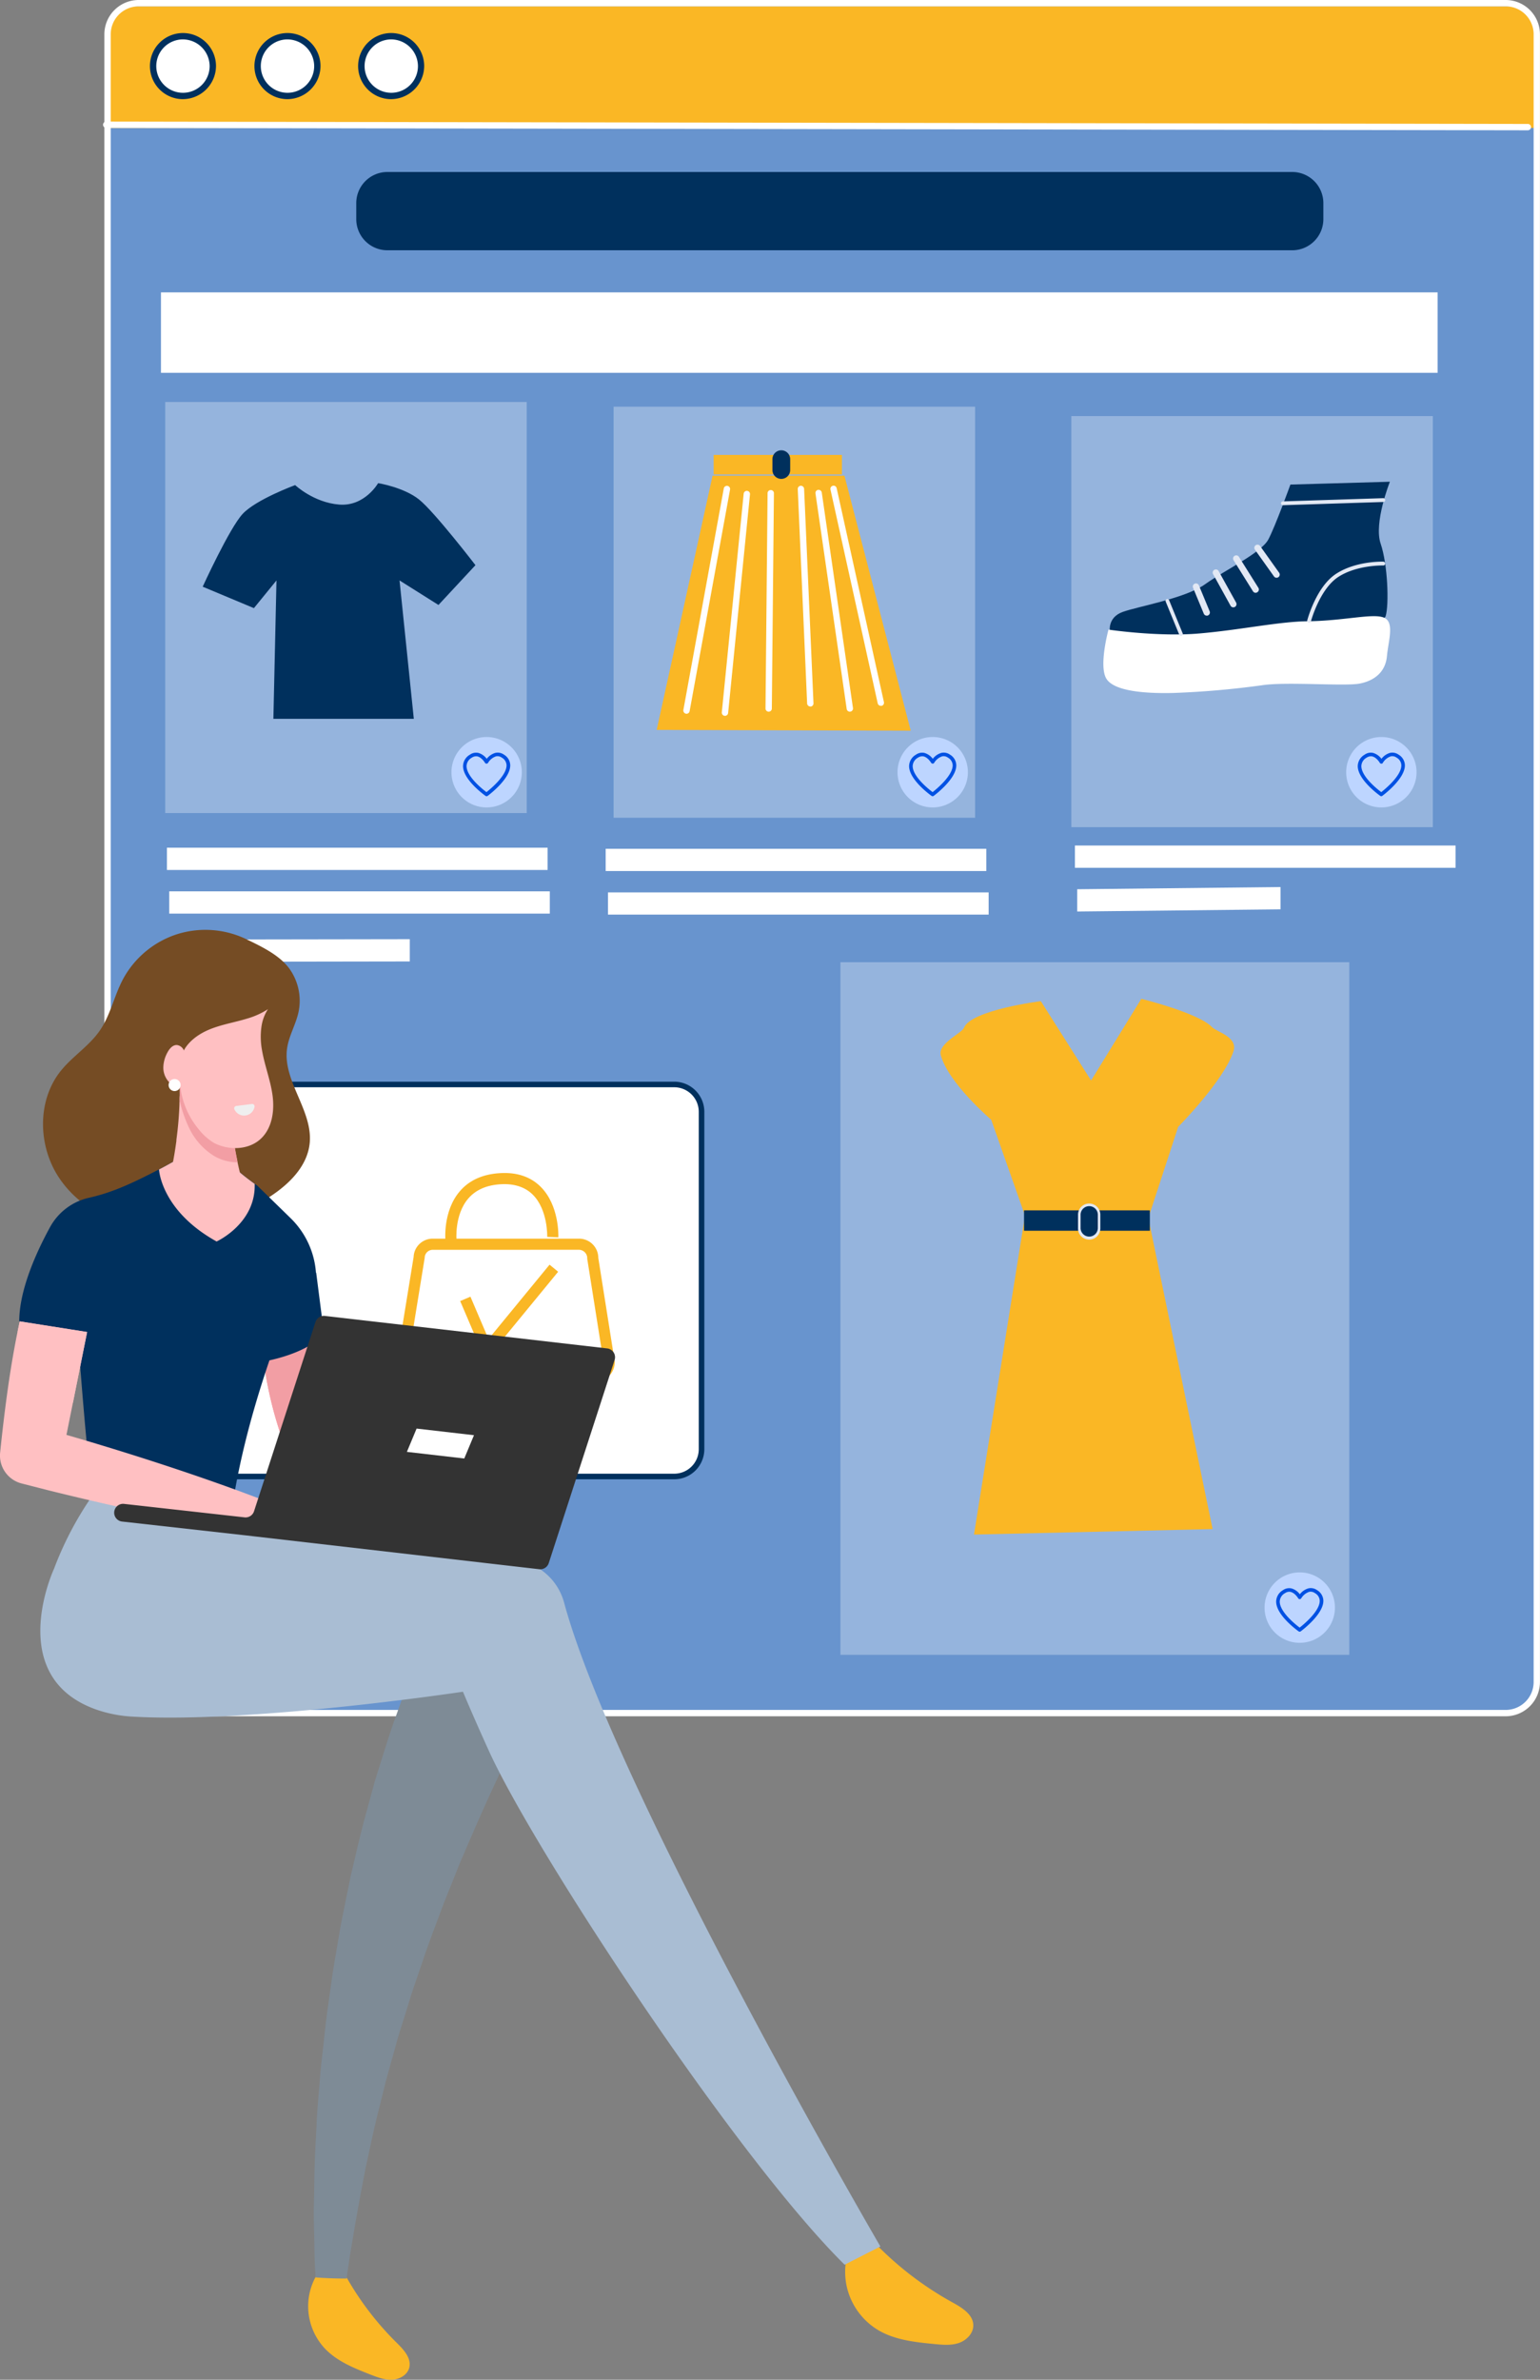 <svg xmlns="http://www.w3.org/2000/svg" id="Ebene_1" data-name="Ebene 1" viewBox="0 0 647.02 999.16"><rect x="0" y="0" width="647.02" height="999.16" fill="#808080" stroke="none"/><defs><style>.cls-1{fill:#6894ce;}.cls-2{fill:#fab725;}.cls-3,.cls-4{fill:#fff;}.cls-4{opacity:0.3;}.cls-5{fill:#00305d;}.cls-6{fill:#e2e8f4;}.cls-7{fill:#bdd5ff;}.cls-8{fill:#0051e3;}.cls-9{fill:#f68895;}.cls-10{fill:#f29ea4;}.cls-11{fill:#754c24;}.cls-12{fill:#7e8b96;}.cls-13{fill:#a9bdd3;}.cls-14{fill:#ffc0c2;}.cls-15{fill:#efefef;}.cls-16{fill:#333;}</style></defs><path class="cls-1" d="M235.26,1.33H809.61a13.08,13.08,0,0,1,13.08,13.08V706.19a13.08,13.08,0,0,1-13.08,13.07H235.26a13.08,13.08,0,0,1-13.08-13.07V14.41A13.08,13.08,0,0,1,235.26,1.33Z" transform="translate(-177)"></path><path class="cls-2" d="M56.64,2.67H633.42A13.61,13.61,0,0,1,647,16.27V53.73a0,0,0,0,1,0,0H44.52a0,0,0,0,1,0,0V14.78A12.11,12.11,0,0,1,56.64,2.67Z"></path><path class="cls-3" d="M809.61,720.59H235.26a14.42,14.42,0,0,1-14.41-14.4V14.41A14.42,14.42,0,0,1,235.26,0H809.61A14.42,14.42,0,0,1,824,14.41V706.19A14.42,14.42,0,0,1,809.61,720.59ZM235.26,2.67a11.74,11.74,0,0,0-11.74,11.74V706.19a11.74,11.74,0,0,0,11.74,11.73H809.61a11.74,11.74,0,0,0,11.74-11.73V14.41A11.74,11.74,0,0,0,809.61,2.67Z" transform="translate(-177)"></path><path class="cls-3" d="M818.92,54.71l-597.4-1a1.34,1.34,0,0,1,0-2.67l597.4,1a1.33,1.33,0,1,1,0,2.66Z" transform="translate(-177)"></path><path class="cls-4" d="M246.42,168.78H398.3V341.37H246.42Z" transform="translate(-177)"></path><path class="cls-4" d="M434.8,170.75H586.68V343.34H434.8Z" transform="translate(-177)"></path><path class="cls-4" d="M627.12,174.69H779v172.6H627.12Z" transform="translate(-177)"></path><path class="cls-5" d="M339.75,72.21H719.91A13.08,13.08,0,0,1,733,85.29V92a13.08,13.08,0,0,1-13.08,13.08H339.75A13.08,13.08,0,0,1,326.68,92v-6.7A13.08,13.08,0,0,1,339.75,72.21Z" transform="translate(-177)"></path><path class="cls-3" d="M244.63,122.76H781v33.77H244.63Z" transform="translate(-177)"></path><path class="cls-3" d="M285,27.14a12.72,12.72,0,1,1,12.71,12.55A12.63,12.63,0,0,1,285,27.14Z" transform="translate(-177)"></path><path class="cls-3" d="M328.51,27.75a12.72,12.72,0,1,1,12.71,12.54A12.63,12.63,0,0,1,328.51,27.75Z" transform="translate(-177)"></path><path class="cls-3" d="M241,27.75A12.71,12.71,0,1,1,253.7,40.29,12.63,12.63,0,0,1,241,27.75Z" transform="translate(-177)"></path><path class="cls-5" d="M253.7,41.63a13.88,13.88,0,1,1,14.05-13.88A14,14,0,0,1,253.7,41.63Zm0-25.09a11.21,11.21,0,1,0,11.38,11.21A11.31,11.31,0,0,0,253.7,16.54Z" transform="translate(-177)"></path><path class="cls-5" d="M297.66,41.63a13.88,13.88,0,1,1,14-13.88A14,14,0,0,1,297.66,41.63Zm0-25.09A11.21,11.21,0,1,0,309,27.75,11.3,11.3,0,0,0,297.66,16.54Z" transform="translate(-177)"></path><path class="cls-5" d="M341.22,41.63a13.88,13.88,0,1,1,14-13.88A14,14,0,0,1,341.22,41.63Zm0-25.09A11.21,11.21,0,1,0,352.6,27.75,11.31,11.31,0,0,0,341.22,16.54Z" transform="translate(-177)"></path><path class="cls-3" d="M247.13,355.91H407.07v9.36H247.13Z" transform="translate(-177)"></path><path class="cls-3" d="M431.47,356.36H591.4v9.35H431.47Z" transform="translate(-177)"></path><path class="cls-3" d="M628.62,355H788.55v9.35H628.62Z" transform="translate(-177)"></path><path class="cls-3" d="M248.1,374.23H408v9.35H248.1Z" transform="translate(-177)"></path><path class="cls-3" d="M432.43,374.68H592.37V384H432.43Z" transform="translate(-177)"></path><path class="cls-3" d="M629.58,373.35l85.42-.92v9.36l-85.42.91Z" transform="translate(-177)"></path><path class="cls-3" d="M246.65,394.48l102.52-.16v9.35l-102.52.16Z" transform="translate(-177)"></path><path class="cls-5" d="M301,203.67s7.75,7.32,18.51,8.18,16.36-9,16.36-9,10.76,1.72,17.22,6.89,23.67,27.55,23.67,27.55L361.22,254,344.86,243.7l6,58.11h-59l1.3-58.11-9.48,11.63-21.52-9s11.2-24.54,16.79-30.57S301,203.67,301,203.67Z" transform="translate(-177)"></path><path class="cls-2" d="M476.39,199.71h55.39l27.86,107.08-106.74-.34Z" transform="translate(-177)"></path><path class="cls-3" d="M465.42,299.68a1.38,1.38,0,0,1-1.31-1.58l17-93.11a1.34,1.34,0,0,1,2.63.48l-17,93.11A1.34,1.34,0,0,1,465.42,299.68Z" transform="translate(-177)"></path><path class="cls-3" d="M481.59,300.55a1.36,1.36,0,0,1-1.33-1.47l9.19-91.79a1.33,1.33,0,1,1,2.65.26l-9.18,91.8A1.33,1.33,0,0,1,481.59,300.55Z" transform="translate(-177)"></path><path class="cls-3" d="M499.94,298.81a1.34,1.34,0,0,1-1.32-1.35l.87-90.49a1.34,1.34,0,0,1,2.67,0l-.88,90.49A1.33,1.33,0,0,1,499.94,298.81Z" transform="translate(-177)"></path><path class="cls-3" d="M517.44,296.62a1.33,1.33,0,0,1-1.33-1.28l-3.94-90a1.34,1.34,0,0,1,1.28-1.39,1.37,1.37,0,0,1,1.39,1.28l3.94,90.05a1.34,1.34,0,0,1-1.28,1.39Z" transform="translate(-177)"></path><path class="cls-3" d="M534.05,298.81a1.34,1.34,0,0,1-1.32-1.15l-13.11-90.49a1.33,1.33,0,0,1,1.13-1.51,1.38,1.38,0,0,1,1.51,1.13l13.11,90.49a1.33,1.33,0,0,1-1.13,1.51Z" transform="translate(-177)"></path><path class="cls-3" d="M547.07,296.34a1.34,1.34,0,0,1-1.3-1l-19.85-89.8a1.33,1.33,0,1,1,2.6-.58l19.85,89.8a1.33,1.33,0,0,1-1,1.6A1.43,1.43,0,0,1,547.07,296.34Z" transform="translate(-177)"></path><path class="cls-2" d="M476.83,191h53.9v8.19h-53.9Z" transform="translate(-177)"></path><path class="cls-5" d="M505.26,189.06a3.73,3.73,0,0,1,3.73,3.73v4.55a3.73,3.73,0,0,1-7.46,0v-4.55A3.72,3.72,0,0,1,505.26,189.06Z" transform="translate(-177)"></path><path class="cls-5" d="M719.15,203.45l41.8-1.19s-6.87,17.31-3.88,26,3.58,25.68,2.09,30.45-32.55,4.18-43.59,3.88-24.48,4.48-42.39,5.08-29.85-2.39-29.85-2.39-1.2-6,5.37-8.36,26.27-5.67,34.63-11.64,23.58-13.14,26.57-18.81S719.15,203.45,719.15,203.45Z" transform="translate(-177)"></path><path class="cls-3" d="M642.72,264.35s-4.17,15.23-.89,20.6,16.72,6.27,28.07,6a368.68,368.68,0,0,0,37.61-3.28c10.15-1.49,34.44.53,40.71-.66s10.89-4.92,11.49-11.49,3.36-14.47-1.42-16.27-16.62,1.42-32,1.59c-12.07.14-28.12,3.64-45.44,5.13S642.72,264.35,642.72,264.35Z" transform="translate(-177)"></path><path class="cls-6" d="M713.34,242.57a1.32,1.32,0,0,1-1.09-.56l-8-11.22a1.33,1.33,0,0,1,.31-1.86,1.35,1.35,0,0,1,1.87.32l8,11.22a1.34,1.34,0,0,1-.32,1.86A1.37,1.37,0,0,1,713.34,242.57Z" transform="translate(-177)"></path><path class="cls-6" d="M704.57,248.89a1.35,1.35,0,0,1-1.14-.62l-8.16-13.06a1.33,1.33,0,1,1,2.26-1.41l8.17,13a1.33,1.33,0,0,1-.43,1.84A1.29,1.29,0,0,1,704.57,248.89Z" transform="translate(-177)"></path><path class="cls-6" d="M695.18,255a1.34,1.34,0,0,1-1.17-.68l-7.34-13.26a1.33,1.33,0,1,1,2.33-1.29L696.35,253a1.35,1.35,0,0,1-.52,1.82A1.39,1.39,0,0,1,695.18,255Z" transform="translate(-177)"></path><path class="cls-6" d="M684,258.48a1.35,1.35,0,0,1-1.24-.82l-4.48-10.81a1.33,1.33,0,1,1,2.46-1l4.49,10.81a1.33,1.33,0,0,1-1.23,1.84Z" transform="translate(-177)"></path><path class="cls-6" d="M727,261.48c-.63-.14-.88-.58-.77-1,.15-.58,3.82-14.22,12.19-19.61s19.31-5.06,19.78-5.05a.81.81,0,0,1,.77.83.77.77,0,0,1-.83.77c-.08,0-11-.29-18.85,4.8s-11.48,18.53-11.51,18.66A.81.81,0,0,1,727,261.48Z" transform="translate(-177)"></path><path class="cls-6" d="M673.2,267a.81.81,0,0,1-.74-.5l-5.71-13.94a.79.79,0,0,1,.44-1,.79.79,0,0,1,1,.44l5.71,13.94a.79.79,0,0,1-.43,1A.81.81,0,0,1,673.2,267Z" transform="translate(-177)"></path><path class="cls-6" d="M716,212.11a.8.8,0,0,1,0-1.6l42.18-1.35a.8.8,0,0,1,0,1.6Z" transform="translate(-177)"></path><path class="cls-3" d="M253.76,455.32H460.28a11.48,11.48,0,0,1,11.47,11.47V608.45a11.48,11.48,0,0,1-11.47,11.47H253.76a11.48,11.48,0,0,1-11.47-11.47V466.79A11.48,11.48,0,0,1,253.76,455.32Z" transform="translate(-177)"></path><path class="cls-5" d="M460.28,621.09H253.76a12.65,12.65,0,0,1-12.64-12.64V466.79a12.65,12.65,0,0,1,12.64-12.64H460.28a12.65,12.65,0,0,1,12.64,12.64V608.45A12.65,12.65,0,0,1,460.28,621.09ZM253.76,456.49a10.32,10.32,0,0,0-10.3,10.3V608.45a10.3,10.3,0,0,0,10.3,10.29H460.28a10.3,10.3,0,0,0,10.3-10.29V466.79a10.32,10.32,0,0,0-10.3-10.3Z" transform="translate(-177)"></path><path class="cls-2" d="M364.17,521.18c-.05-.51-1.19-12.6,6-21,4-4.69,9.77-7.26,17.09-7.64,7-.39,12.65,1.54,16.85,5.69,7.92,7.83,7.5,20.72,7.48,21.27l-4.68-.19c0-.12.34-11.41-6.11-17.77-3.21-3.16-7.71-4.63-13.3-4.33-6,.32-10.61,2.33-13.76,6-5.9,6.86-4.94,17.4-4.93,17.51Z" transform="translate(-177)"></path><path class="cls-2" d="M351.54,580.9a8.09,8.09,0,0,1-8.1-8.07l7.34-45.08a8,8,0,0,1,8-7.69H420.3a8.08,8.08,0,0,1,8.07,8.07l6.89,43.5a8.12,8.12,0,0,1-8,8.44Zm7.28-56.16a3.39,3.39,0,0,0-3.39,3.39l-7.34,45.08a3.4,3.4,0,0,0,3.43,3l75.67-.83a3.4,3.4,0,0,0,3.42-3.39l-6.89-43.5a3.53,3.53,0,0,0-3.42-3.76Z" transform="translate(-177)"></path><polygon class="cls-2" points="203.97 571.12 193.34 546.26 197.65 544.42 205.24 562.2 230.89 530.98 234.5 533.95 203.97 571.12"></polygon><path class="cls-7" d="M366.68,324.25A14.78,14.78,0,1,1,381.46,339,14.76,14.76,0,0,1,366.68,324.25Z" transform="translate(-177)"></path><path class="cls-8" d="M381.43,334.3a.69.69,0,0,1-.43-.14c-.39-.27-9.55-6.81-9.45-12.6a5.63,5.63,0,0,1,2.89-4.71,4.45,4.45,0,0,1,3.59-.72,6.73,6.73,0,0,1,3.47,2.46,7,7,0,0,1,3.63-2.49,4.51,4.51,0,0,1,3.61.75,5.28,5.28,0,0,1,2.63,4.39c.14,5.76-9.09,12.62-9.49,12.91A.74.74,0,0,1,381.43,334.3ZM377,317.53a3.21,3.21,0,0,0-1.77.58,4.2,4.2,0,0,0-2.21,3.47c-.07,4.35,6.56,9.66,8.37,11,1.8-1.42,8.53-7,8.43-11.33a3.81,3.81,0,0,0-2-3.16,3,3,0,0,0-2.44-.53,6.22,6.22,0,0,0-3.32,2.7.74.74,0,0,1-.66.36.77.77,0,0,1-.65-.37s-1.3-2.23-3.16-2.67A2.7,2.7,0,0,0,377,317.53Z" transform="translate(-177)"></path><path class="cls-4" d="M530.1,404H743.9V694.79H530.1Z" transform="translate(-177)"></path><path class="cls-2" d="M614.3,420.35l21.11,33.31,21.11-34.3s24.08,5.94,29.68,11.87c1.86,2,11.12,4.12,9,10.27C691.06,453.92,672,473.12,672,473.12l-12.53,38.26,27,130.61-100.26,2.3,21.44-133.9-14.19-40.24S575.44,454.79,572.26,443c-1.29-4.81,8.86-9.25,9.72-11.44C585,424,614.3,420.35,614.3,420.35Z" transform="translate(-177)"></path><path class="cls-5" d="M607.24,508.17H660.1v8.57H607.24Z" transform="translate(-177)"></path><path class="cls-5" d="M634.61,505.88a4.16,4.16,0,0,1,4.16,4.16v5.74a4.16,4.16,0,0,1-8.31,0V510A4.15,4.15,0,0,1,634.61,505.88Z" transform="translate(-177)"></path><path class="cls-6" d="M634.61,520.46a4.69,4.69,0,0,1-4.69-4.68V510a4.69,4.69,0,0,1,9.38,0v5.75A4.69,4.69,0,0,1,634.61,520.46Zm0-14.05A3.63,3.63,0,0,0,631,510v5.75a3.63,3.63,0,0,0,7.25,0V510A3.63,3.63,0,0,0,634.61,506.41Z" transform="translate(-177)"></path><path class="cls-7" d="M708.3,675a14.78,14.78,0,1,1,14.78,14.74A14.75,14.75,0,0,1,708.3,675Z" transform="translate(-177)"></path><path class="cls-8" d="M723.05,685.08a.76.76,0,0,1-.43-.14c-.39-.27-9.56-6.81-9.45-12.6a5.64,5.64,0,0,1,2.88-4.71,4.47,4.47,0,0,1,3.6-.71,6.59,6.59,0,0,1,3.46,2.45,7,7,0,0,1,3.63-2.49,4.53,4.53,0,0,1,3.61.75A5.3,5.3,0,0,1,733,672c.13,5.76-9.1,12.62-9.49,12.91A.74.74,0,0,1,723.05,685.08Zm-4.4-16.77a3.25,3.25,0,0,0-1.77.59,4.15,4.15,0,0,0-2.2,3.46c-.08,4.34,6.56,9.65,8.36,11,1.81-1.41,8.54-7,8.43-11.32a3.79,3.79,0,0,0-2-3.15,3,3,0,0,0-2.44-.54,6.27,6.27,0,0,0-3.32,2.7.76.76,0,0,1-.65.36.74.74,0,0,1-.65-.38s-1.31-2.22-3.16-2.65A2.34,2.34,0,0,0,718.65,668.31Z" transform="translate(-177)"></path><path class="cls-7" d="M554.09,324.25A14.78,14.78,0,1,1,568.86,339,14.75,14.75,0,0,1,554.09,324.25Z" transform="translate(-177)"></path><path class="cls-8" d="M568.84,334.3a.7.7,0,0,1-.44-.14c-.39-.27-9.55-6.81-9.45-12.6a5.66,5.66,0,0,1,2.89-4.71,4.46,4.46,0,0,1,3.59-.72,6.69,6.69,0,0,1,3.47,2.46,7,7,0,0,1,3.63-2.49,4.5,4.5,0,0,1,3.61.75,5.28,5.28,0,0,1,2.63,4.39c.14,5.76-9.09,12.62-9.48,12.91A.78.78,0,0,1,568.84,334.3Zm-4.4-16.77a3.23,3.23,0,0,0-1.77.58,4.2,4.2,0,0,0-2.21,3.47c-.07,4.35,6.57,9.66,8.37,11,1.8-1.42,8.53-7,8.43-11.33a3.81,3.81,0,0,0-2-3.16,3,3,0,0,0-2.44-.53,6.22,6.22,0,0,0-3.32,2.7.75.75,0,0,1-.65.36.86.86,0,0,1-.65-.37s-1.31-2.23-3.16-2.67A2.85,2.85,0,0,0,564.44,317.53Z" transform="translate(-177)"></path><path class="cls-7" d="M742.59,324.25A14.78,14.78,0,1,1,757.37,339,14.76,14.76,0,0,1,742.59,324.25Z" transform="translate(-177)"></path><path class="cls-8" d="M757.34,334.3a.69.69,0,0,1-.43-.14c-.39-.27-9.56-6.81-9.46-12.61a5.68,5.68,0,0,1,2.89-4.7,4.4,4.4,0,0,1,3.6-.72,6.73,6.73,0,0,1,3.47,2.46A7,7,0,0,1,761,316.1a4.5,4.5,0,0,1,3.61.75,5.3,5.3,0,0,1,2.64,4.39c.13,5.76-9.1,12.62-9.49,12.91A.74.74,0,0,1,757.34,334.3Zm-4.4-16.77a3.23,3.23,0,0,0-1.77.58,4.17,4.17,0,0,0-2.2,3.47c-.08,4.35,6.56,9.66,8.36,11,1.81-1.42,8.54-7,8.43-11.32a3.81,3.81,0,0,0-2-3.17,3,3,0,0,0-2.44-.53,6.22,6.22,0,0,0-3.32,2.7.61.61,0,0,1-.65.36.74.74,0,0,1-.65-.37s-1.3-2.23-3.16-2.67A2.79,2.79,0,0,0,752.94,317.53Z" transform="translate(-177)"></path><path class="cls-9" d="M416.31,581.53a25.93,25.93,0,0,1-3.05,6.17q-1.18,1.86-2.76,4c-1.05,1.41-2.27,2.89-3.59,4.47s-2.85,3.18-4.44,4.88-3.4,3.39-5.29,5.18a153.75,153.75,0,0,1-13.12,10.82c-2.51,1.76-5.06,3.67-7.83,5.39-1.39.87-2.78,1.78-4.22,2.66l-4.43,2.59a171.56,171.56,0,0,1-19.6,9.49,174.05,174.05,0,0,1-22.31,7.35l-.15,0-9,2.42-5.08-8.84h0a205.4,205.4,0,0,1-10.65-20.71c-.09-.21-.18-.41-.26-.62a175.56,175.56,0,0,1-7.27-19.77,160.39,160.39,0,0,1-4.51-19.14,130.3,130.3,0,0,1-1.74-17,92.67,92.67,0,0,1,.54-14.16c.27-2.08.56-4,.95-5.79a48.25,48.25,0,0,1,1.32-4.84,20.29,20.29,0,0,1,3.4-6.62,5.37,5.37,0,0,1,4-2.27,5.69,5.69,0,0,1,4.07,2.16,24.11,24.11,0,0,1,3.74,6.12c.61,1.32,1.19,2.77,1.76,4.36s1.2,3.3,1.75,5.13c1.16,3.67,2.3,7.83,3.51,12.38.43,1.67.87,3.39,1.34,5.18q1.18,4.59,2.5,9.66c1.43,5.29,2.86,10.95,4.59,16.85s3.55,12.11,5.74,18.44q1.72,5,3.64,10.19c3.22-1,6.36-2,9.45-3.1,6.32-2.19,12.28-4.71,17.94-7.2l4.18-1.88,4-2c2.68-1.22,5.17-2.62,7.67-3.84,4.91-2.6,9.47-5.09,13.6-7.5,2.06-1.2,4.07-2.31,5.91-3.44s3.67-2.11,5.3-3.12,3.23-1.89,4.68-2.71,2.79-1.6,4-2.25A35.55,35.55,0,0,1,412.8,578c1.59-.44,2.73-.4,3.34.2S416.8,579.92,416.31,581.53Z" transform="translate(-177)"></path><path class="cls-10" d="M300.56,616.82a175.56,175.56,0,0,1-7.27-19.77,160.39,160.39,0,0,1-4.51-19.14,130.3,130.3,0,0,1-1.74-17,92.67,92.67,0,0,1,.54-14.16c.27-2.08.56-4,.95-5.79a48.25,48.25,0,0,1,1.32-4.84,20.29,20.29,0,0,1,3.4-6.62,5.37,5.37,0,0,1,4-2.27,5.69,5.69,0,0,1,4.07,2.16,24.11,24.11,0,0,1,3.74,6.12c.61,1.32,1.19,2.77,1.76,4.36s1.2,3.3,1.75,5.13c1.16,3.67,2.3,7.83,3.51,12.38.43,1.67.87,3.39,1.34,5.18A69,69,0,0,0,300.56,616.82Z" transform="translate(-177)"></path><path class="cls-11" d="M251.43,392.22a39.64,39.64,0,0,0-22.87,19.11c-3.66,7-5.21,15-9.68,21.44s-11.45,10.75-16.36,16.87c-9.94,12.38-9.6,31.26-.91,44.55s24.43,21,40.27,22.1,31.66-4,45.38-11.93c9.57-5.55,19.05-13.86,19.9-24.89,1-13.62-11.49-25.82-9.54-39.33.76-5.28,3.68-10,4.8-15.22a23.07,23.07,0,0,0-4-18.44c-4.28-5.71-12.17-9.38-18.52-12.43A39.65,39.65,0,0,0,251.43,392.22Z" transform="translate(-177)"></path><path class="cls-5" d="M313.14,560s-4.9,7.13-22.94,11.16c-7.82,23-14,46.49-16.82,70.4-21.56.28-38.32-3.84-57.61-13.48-2.67-22.78-4.39-45.77-6.22-68.73l-24.47-4.54c0-13.38,7.34-29.37,13-39.69a24.85,24.85,0,0,1,16.31-12.23c10.11-2.27,18.59-6.3,29.4-11.9a160.28,160.28,0,0,0,20.4-12.56A98.87,98.87,0,0,0,284,497c.36.27.71.51,1.07.77h0l14,13.66a35.56,35.56,0,0,1,10.68,23l.09-.11Z" transform="translate(-177)"></path><path class="cls-2" d="M313.62,986.18c5.13,5.31,12.23,8.14,19.1,10.83,2.89,1.12,5.9,2.27,9,2.13s6.36-1.93,7.19-4.93c1.11-4-2.28-7.67-5.23-10.57-1.77-1.74-3.49-3.53-5.14-5.38a125,125,0,0,1-15.93-22.09c-2.73-4.83-3.8-10.38-9.23-5.26a15.39,15.39,0,0,0-1.5,1.62,25.61,25.61,0,0,0-5.29,13.32A26,26,0,0,0,313.62,986.18Z" transform="translate(-177)"></path><path class="cls-2" d="M532.53,958.92a28.69,28.69,0,0,0,13.55,19.46c7,4.1,15.41,5,23.51,5.78,3.4.33,6.93.66,10.18-.42s6.16-4,6.15-7.39c0-4.56-4.71-7.45-8.71-9.65q-3.9-2.15-7.64-4.54a137.19,137.19,0,0,1-22.93-18.32c-4.35-4.3-7.14-9.87-11.38-2.82a21.7,21.7,0,0,0-2.2,5.28A29.7,29.7,0,0,0,532.53,958.92Z" transform="translate(-177)"></path><path class="cls-12" d="M396.81,724.36c-1,2-2.1,4.13-3.11,6.23l-4.44,9.3c-6.1,12.47-11.9,25.66-17.73,39.29-1.55,3.37-2.79,6.84-4.17,10.22s-2.73,6.79-4.08,10.14c-2.5,6.78-5.09,13.46-7.42,20.09q-1.69,5-3.37,9.89c-1.1,3.27-2.28,6.49-3.25,9.74s-2,6.46-3,9.64-2,6.3-2.83,9.43-1.74,6.23-2.59,9.28-1.72,6.07-2.42,9.07c-1.46,6-3,11.81-4.28,17.47s-2.43,11.16-3.58,16.44c-1,5.32-2,10.43-2.89,15.29s-1.68,9.54-2.43,14-1.46,8.6-2,12.52c-.21,1.46-.41,2.88-.62,4.27q-6.53,0-13-.47-.13-2.22-.27-4.56c-.23-4.05-.2-8.37-.33-13s-.24-9.47-.1-14.57.15-10.47.34-16.06.55-11.38.83-17.4.94-12.24,1.41-18.65c.23-3.22.61-6.46,1-9.75s.72-6.64,1.09-10,.82-6.8,1.3-10.26,1-6.95,1.47-10.5,1.1-7.08,1.7-10.69,1.24-7.24,1.85-10.9c1.39-7.3,2.94-14.72,4.47-22.28,1.78-7.49,3.51-15.13,5.5-22.79,1.05-3.83,2.08-7.63,3.12-11.42.52-1.87,1-3.75,1.55-5.63s1.17-3.72,1.73-5.55c2.33-7.37,4.51-14.69,7.11-21.71L347.07,710c.75-2,1.55-4,2.36-6a62.63,62.63,0,0,1,19.38,3A71.19,71.19,0,0,1,396.81,724.36Z" transform="translate(-177)"></path><path class="cls-13" d="M546.88,943.19l-.38.2-11.86,6.05-.29.15-2.48,1.27C486,905.58,401.73,777.46,382.51,735.34c-7-15.38-11-25.06-11-25.06h0c-1.51.23-89,13.29-138.63,10.47a55.5,55.5,0,0,1-15.17-2.89c-39.31-13.64-18-59.23-18-59.23a140.13,140.13,0,0,1,15.07-29.14l1-1.4c20.6,6.38,43.92,11.3,67.09,15.11,43.12,7.07,85.68,10.25,109,11.58A24.49,24.49,0,0,1,414,672.87C435.47,752.08,546.88,943.19,546.88,943.19Z" transform="translate(-177)"></path><path class="cls-14" d="M268,521.25c-23.42-13-24.19-30.24-24.19-30.24a162.14,162.14,0,0,0,20.4-12.56A99.48,99.48,0,0,0,284,497.05C284.54,513.74,268,521.25,268,521.25Z" transform="translate(-177)"></path><path class="cls-14" d="M281.43,504.82a25.73,25.73,0,0,1-18.4,3.32c-6.23-1.29-11.24-5.16-15.45-10.54A169.92,169.92,0,0,0,251.11,479c0-.16,0-.3,0-.45q1-7.32,1.28-14.73c0-.5,0-1,.05-1.5v-.19c0-.72,0-1.44.07-2.17,0-1.77,0-3.52,0-5.29,0-.76,0-1.53,0-2.29a52.91,52.91,0,0,0,7.4-14,57.83,57.83,0,0,1,13.32,12.43c0,3.53,0,7,.18,10.52,0,.63.05,1.28.07,1.92a159.09,159.09,0,0,0,1.87,17c0,.1,0,.2.05.31l.14.77c.33,2,.72,4.06,1.13,6.06,0,.2.09.4.13.6A151.6,151.6,0,0,0,281.43,504.82Z" transform="translate(-177)"></path><path class="cls-10" d="M276.84,488a19.46,19.46,0,0,1-10.09-2.78,28,28,0,0,1-10.39-11.86,53.32,53.32,0,0,1-3.87-11.28c0-.72,0-1.44.07-2.17,0-1.77,0-3.52,0-5.29,0-.76,0-1.53,0-2.29a52.91,52.91,0,0,0,7.4-14,57.83,57.83,0,0,1,13.32,12.43c0,3.53,0,7,.18,10.52,0,.63.05,1.28.07,1.92a159.09,159.09,0,0,0,1.87,17c0,.1,0,.2.05.31l.14.77c.33,2,.72,4.06,1.13,6.06C276.75,487.62,276.8,487.82,276.84,488Z" transform="translate(-177)"></path><path class="cls-14" d="M252.58,453.86c0,.12,0,.26,0,.41a34.27,34.27,0,0,0,7.9,19.86,23.87,23.87,0,0,0,6.48,5.76c6.25,3.21,14.59,3,19.69-1.84,4.71-4.47,5.73-11.68,4.86-18.12s-3.32-12.56-4.43-19a30.62,30.62,0,0,1-.23-9.88,18,18,0,0,1,2.74-7.35,32.68,32.68,0,0,1-8.63,3.92c-5.2,1.61-10.63,2.46-15.67,4.49s-9.86,5.5-11.83,10.57C252.14,446.23,252.28,450.11,252.58,453.86Z" transform="translate(-177)"></path><path class="cls-14" d="M254.63,445.53a10.92,10.92,0,0,0-.26-4.15,3.67,3.67,0,0,0-3-2.61c-1.78-.12-3.16,1.5-4,3.08a13.62,13.62,0,0,0-1.75,6.37A8.82,8.82,0,0,0,248,454.3a6.5,6.5,0,0,0,6.09,1.87C253.76,452.93,254.4,448.78,254.63,445.53Z" transform="translate(-177)"></path><path class="cls-3" d="M247.85,455.32a2.52,2.52,0,1,0,2.74-2.26A2.51,2.51,0,0,0,247.85,455.32Z" transform="translate(-177)"></path><path class="cls-15" d="M276.3,464.34a1,1,0,0,0-.81,1.43,4.46,4.46,0,0,0,8.45-1.08,1,1,0,0,0-1.15-1.17Z" transform="translate(-177)"></path><path class="cls-14" d="M316.28,645c-.7,2.63-14.26,1.62-35.71-1.83s-50.71-9.4-82.71-17.32l-11.74-3h0a12.08,12.08,0,0,1-9.06-13l.16-1.54c1.58-15.05,3.44-29.21,5.75-41.88.45-2.5.92-4.93,1.41-7.31.3-1.47.6-2.92.92-4.34l28.3,4.46-6,29.86-2.68,13.34c31.37,9.1,59.42,18.55,79.56,26.2S317,642.35,316.28,645Z" transform="translate(-177)"></path><path class="cls-14" d="M213.6,559.28l-6,29.86a34.72,34.72,0,0,0-23.22-30c.3-1.47.6-2.92.92-4.34Z" transform="translate(-177)"></path><path class="cls-16" d="M309.54,555.05l-25.81,79.46a3.74,3.74,0,0,1-4,2.56l-50.62-5.65A3.73,3.73,0,0,0,225,634.7h0a3.73,3.73,0,0,0,3.28,4.13l52.16,5.83,4.5.52,118.61,13.67a3.75,3.75,0,0,0,4-2.56L435.22,571a3.73,3.73,0,0,0-3.12-4.86L313.51,552.5A3.72,3.72,0,0,0,309.54,555.05Z" transform="translate(-177)"></path><polygon class="cls-3" points="170.95 609.58 195.06 612.36 199.14 602.58 175.03 599.8 170.95 609.58"></polygon></svg>